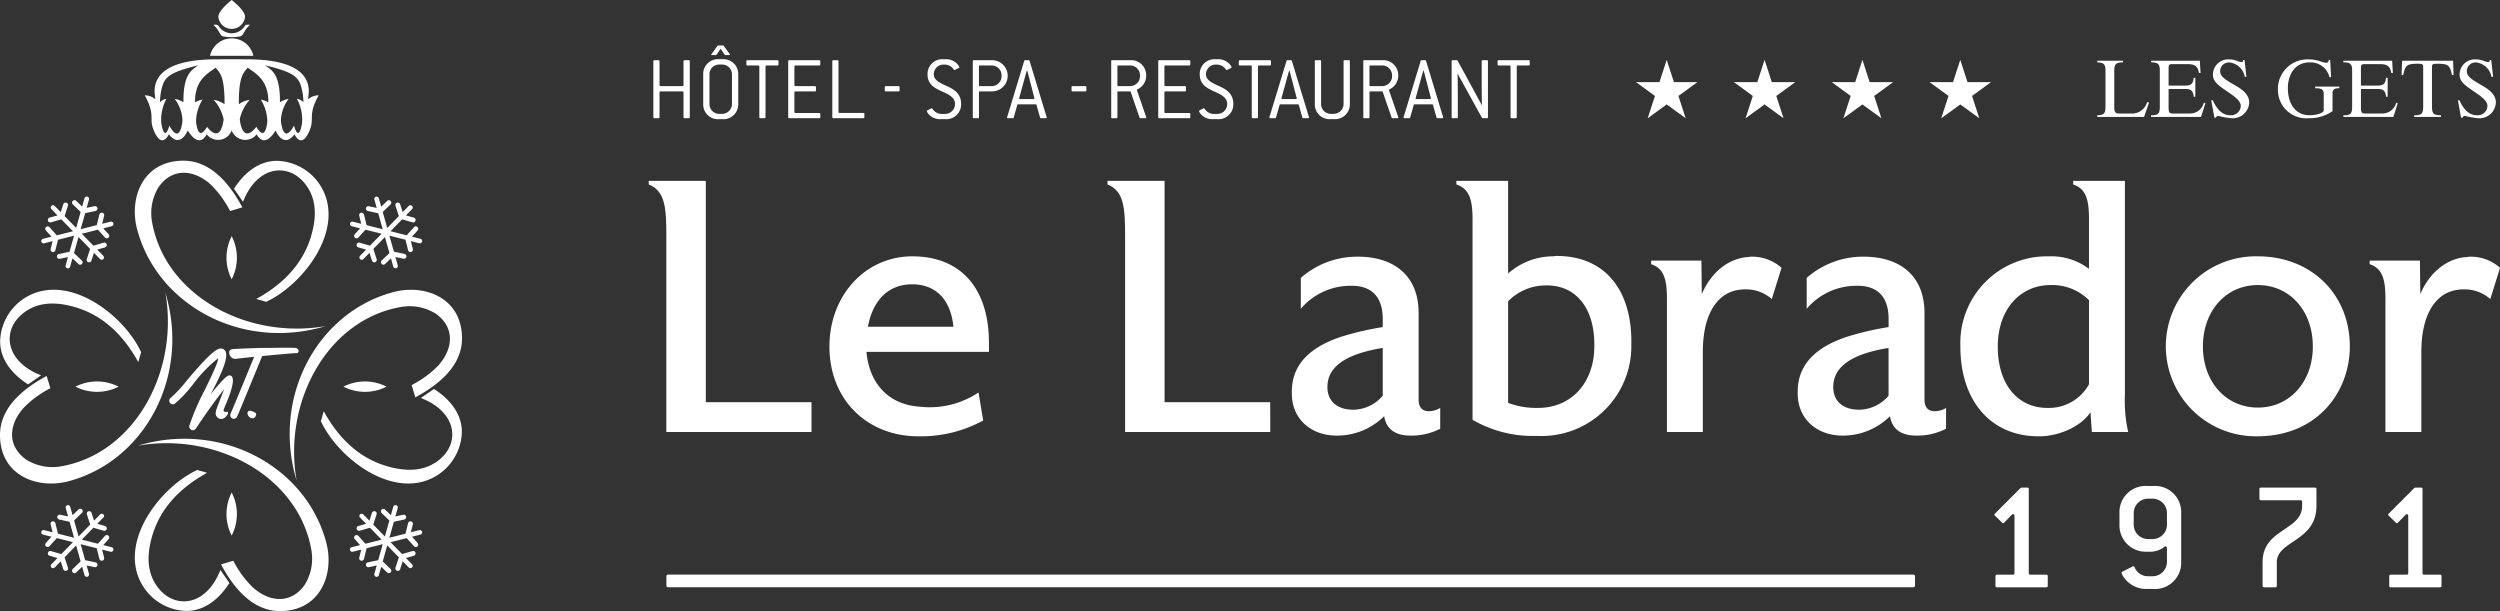 <svg xmlns="http://www.w3.org/2000/svg" xmlns:xlink="http://www.w3.org/1999/xlink" width="306.537" height="74.927" viewBox="0 0 306.537 74.927">
  <rect x="0" y="0" width="306.537" height="74.927" fill="#333333" stroke="none"/>
  <defs>
    <clipPath id="clip-path">
      <rect id="Rectangle_3" data-name="Rectangle 3" width="306.537" height="74.927" fill="#fff"/>
    </clipPath>
  </defs>
  <g id="Groupe_15" data-name="Groupe 15" clip-path="url(#clip-path)">
    <path id="Tracé_11" data-name="Tracé 11" d="M50.119,49.038c-.494-.173-.7-.187-1.193-.36q5.3-2.916,6.715-7.7c.668-2.265.782-4.7-.934-6.646-2.056-2.33-5.712-1.938-7.415,2.439l-1.106-1.6c1.431-2.238,3.279-3.432,5.291-3.424a6.493,6.493,0,0,1,6.078,4.81c1.317,4.94-3.384,10.623-7.436,12.48" transform="translate(-17.495 -12.026)" fill="#fff" fill-rule="evenodd"/>
    <path id="Tracé_12" data-name="Tracé 12" d="M39.8,37.442l-1.506.452a12.45,12.45,0,0,0-2.42-3.292c-2.1-1.85-4.672-2-6.333.334a6.08,6.08,0,0,0-.823,4.263C30.3,48.245,40.368,53.688,50.006,52,39.8,55.074,29.486,49.492,26.947,40.318c-1.122-3.855.539-8.551,5.552-8.6,3.409-.032,5.739,2.82,7.3,5.722" transform="translate(-10.081 -12.016)" fill="#fff" fill-rule="evenodd"/>
    <path id="Tracé_13" data-name="Tracé 13" d="M34.275,92.755c.494.173.7.187,1.193.36q-5.3,2.916-6.715,7.7c-.668,2.265-.782,4.7.934,6.646,2.056,2.33,5.712,1.938,7.415-2.439l1.106,1.6c-1.431,2.238-3.279,3.432-5.291,3.424a6.493,6.493,0,0,1-6.078-4.81c-1.317-4.94,3.384-10.623,7.436-12.48" transform="translate(-10.081 -35.136)" fill="#fff" fill-rule="evenodd"/>
    <path id="Tracé_14" data-name="Tracé 14" d="M37.4,102.01l1.506-.452a12.45,12.45,0,0,0,2.42,3.292c2.1,1.85,4.672,2,6.333-.334a6.08,6.08,0,0,0,.823-4.263c-1.58-9.046-11.651-14.489-21.288-12.8C37.4,84.378,47.714,89.96,50.253,99.134c1.122,3.855-.539,8.551-5.552,8.6-3.409.032-5.739-2.82-7.3-5.722" transform="translate(-10.301 -32.805)" fill="#fff" fill-rule="evenodd"/>
    <path id="Tracé_15" data-name="Tracé 15" d="M17.318,64.863c-.173.494-.187.7-.36,1.193q-2.916-5.3-7.7-6.715c-2.265-.668-4.7-.782-6.646.934C.278,62.331.671,65.987,5.048,67.69L3.452,68.8C1.214,67.365.02,65.516.028,63.5a6.493,6.493,0,0,1,4.81-6.078c4.94-1.317,10.623,3.384,12.48,7.436" transform="translate(-0.011 -21.668)" fill="#fff" fill-rule="evenodd"/>
    <path id="Tracé_16" data-name="Tracé 16" d="M5.723,67.987l.452,1.506a12.45,12.45,0,0,0-3.292,2.42c-1.85,2.1-2,4.672.334,6.333a6.08,6.08,0,0,0,4.263.823c9.046-1.58,14.489-11.651,12.8-21.288C23.355,67.987,17.773,78.3,8.6,80.84,4.744,81.962.047,80.3,0,75.288c-.032-3.409,2.82-5.739,5.722-7.3" transform="translate(0 -21.888)" fill="#fff" fill-rule="evenodd"/>
    <path id="Tracé_17" data-name="Tracé 17" d="M63.33,80.707c.173-.494.187-.7.36-1.193q2.916,5.3,7.7,6.715c2.265.668,4.7.782,6.646-.934,2.33-2.056,1.938-5.712-2.439-7.415l1.6-1.106c2.238,1.431,3.432,3.279,3.424,5.291a6.493,6.493,0,0,1-4.81,6.078c-4.94,1.317-10.623-3.384-12.48-7.436" transform="translate(-23.99 -29.082)" fill="#fff" fill-rule="evenodd"/>
    <path id="Tracé_18" data-name="Tracé 18" d="M72.584,70.388l-.452-1.506a12.45,12.45,0,0,0,3.292-2.42c1.85-2.1,2-4.672-.334-6.333a6.08,6.08,0,0,0-4.263-.823c-9.046,1.58-14.489,11.651-12.8,21.288-3.073-10.206,2.508-20.52,11.683-23.059,3.855-1.122,8.551.539,8.6,5.552.032,3.409-2.82,5.739-5.722,7.3" transform="translate(-21.659 -21.668)" fill="#fff" fill-rule="evenodd"/>
    <path id="Tracé_19" data-name="Tracé 19" d="M40.454,76.556a.34.34,0,0,1-.317-.043.227.227,0,0,1-.058-.217c.067-.185.252-.627.329-.808.817-1.931,1.019-3.12.57-3.349-.322-.164-.657,0-2.5,2.28.019-.038.04-.078.063-.121,1.667-3.132,2.167-4.716,1.671-5.3a.311.311,0,0,0-.024-.025A.606.606,0,0,0,39.7,68.8c-.3.021-.926.064-4.169,3.956a15.455,15.455,0,0,1-2,2.139.179.179,0,0,0-.032.029.442.442,0,0,0,.085.621.447.447,0,0,0,.622-.084,14.771,14.771,0,0,0,2-2.124A17.746,17.746,0,0,1,39.388,70c.021.059.013.263-.273.968-.34.834-.857,1.893-1.365,2.935a28.709,28.709,0,0,0-1.874,4.349.443.443,0,0,0,.8.354l.069-.1c1.4-2.115,2.894-4.134,3.381-4.688-.05.139-.127.334-.207.535-.1.255-.223.562-.353.909q-.075.2-.141.37c-.305.792-.473,1.228-.147,1.567a.649.649,0,0,0,.906.093c.272-.185.49-.533.424-.675a.12.12,0,0,0-.152-.061m.021.075Z" transform="translate(-12.656 -26.062)" fill="#fff"/>
    <path id="Tracé_20" data-name="Tracé 20" d="M49.777,81.3l-.048-.025c-.363-.2-.617-.242-.759-.139a.3.3,0,0,0-.1.319.682.682,0,0,0,.386.507h0a.9.9,0,0,0,.229.035.423.423,0,0,0,.216-.052.645.645,0,0,0,.222-.437.213.213,0,0,0-.152-.208" transform="translate(-18.511 -30.715)" fill="#fff"/>
    <path id="Tracé_21" data-name="Tracé 21" d="M53.731,68.915a.505.505,0,0,0-.467-.259c-.43-.034-1.68-.019-3.262,0l-.378,0c-1.793.022-3.849.137-3.9.141-.447.042-.507.286-.5.44a1.679,1.679,0,0,0,.077.287.72.72,0,0,0,.84.461c.878-.1,1.6-.175,2.154-.233-.676,1.65-2.641,6.431-2.9,6.992a.44.44,0,0,0,.8.365c.267-.588,2.233-5.373,3.087-7.454,1.975-.188,4.027-.372,4.158-.353a.269.269,0,0,0,.256-.1.285.285,0,0,0,.026-.29" transform="translate(-17.132 -25.999)" fill="#fff"/>
    <path id="Tracé_22" data-name="Tracé 22" d="M46.371,2.068a1.646,1.646,0,0,1-3.274,0C43.1,1.252,44.734,0,44.734,0s1.637,1.253,1.637,2.069" transform="translate(-16.325 0)" fill="#fff"/>
    <path id="Tracé_23" data-name="Tracé 23" d="M46.027,4.935a1.892,1.892,0,0,1-3.323,0,.874.874,0,0,0-.58-.037c.8.7.712,1.239,1.186,1.407a6.073,6.073,0,0,0,2.109,0c.475-.168.386-.706,1.186-1.407a.874.874,0,0,0-.58.037" transform="translate(-15.957 -1.843)" fill="#fff"/>
    <path id="Tracé_24" data-name="Tracé 24" d="M46.767,9.71a2.716,2.716,0,0,0-5.307,0Z" transform="translate(-15.705 -2.868)" fill="#fff"/>
    <path id="Tracé_25" data-name="Tracé 25" d="M48.67,16.543c-.479.416,2.141-4.555-6.774-4.825-.793-.024-4.535-.024-5.329,0-8.914.27-6.295,5.241-6.774,4.825a1.939,1.939,0,0,0-1.221-.424c1.316,2.394.532,2.809,1.034,4.119,1.029,2.687,1.921.659,1.921.659,1.4,1.828,2.318-.471,2.318-.471,1.483,2.393,2.318.471,2.318.471a1.778,1.778,0,0,0,3.069-.471A1.778,1.778,0,0,0,42.3,20.9s.836,1.923,2.318-.471c0,0,.919,2.3,2.318.471,0,0,.893,2.028,1.921-.659.5-1.309-.282-1.724,1.034-4.119a1.941,1.941,0,0,0-1.222.424m-15.358.314v.1a3.379,3.379,0,0,0-1.075-.41,4.62,4.62,0,0,1,.96,2.714c-.387,3.1-1.607.565-1.607.565-.01.035-.019.068-.029.1-.43,1.409-.773.773-.962-.424v0a5.35,5.35,0,0,1,.635-2.958,1.368,1.368,0,0,0-.795.422,7.574,7.574,0,0,1,.1-1.149c.345-1.864.728-2.442,4.616-3.38-.985.629-1.841,1.269-1.841,4.422m5.043.353a3.013,3.013,0,0,0-1.336-.542,5.015,5.015,0,0,1,1.223,2.408c-.368,2.666-1.523,1.576-2.03.9-.747,1.242-1.164.88-1.352-.609a5.2,5.2,0,0,1,.8-2.727,2.9,2.9,0,0,0-.926.33v-.011c-.019-2.738,1.544-3.507,2.53-4.231.5.609,1.073,1.012,1.09,4.156,0,.113,0,.222,0,.329m5.373-.243a2.9,2.9,0,0,0-.926-.33,5.205,5.205,0,0,1,.8,2.727c-.188,1.488-.6,1.851-1.352.609-.507.68-1.663,1.769-2.03-.9a5.015,5.015,0,0,1,1.223-2.408,3.013,3.013,0,0,0-1.336.542c0-.106,0-.216,0-.329.017-3.144.594-3.547,1.09-4.156.985.724,2.549,1.493,2.53,4.231v.011m3.5-.425a5.35,5.35,0,0,1,.635,2.958v0c-.189,1.2-.532,1.833-.962.424-.01-.032-.02-.065-.029-.1,0,0-1.221,2.531-1.607-.565a4.62,4.62,0,0,1,.96-2.714,3.379,3.379,0,0,0-1.075.41c0-.032,0-.063,0-.1,0-3.153-.856-3.792-1.841-4.422,3.888.938,4.271,1.516,4.615,3.38a7.486,7.486,0,0,1,.1,1.149,1.368,1.368,0,0,0-.795-.422" transform="translate(-10.823 -4.432)" fill="#fff"/>
    <line id="Ligne_4" data-name="Ligne 4" y2="5.283" transform="translate(28.409 28.961)" fill="#84471d"/>
    <path id="Tracé_26" data-name="Tracé 26" d="M45.344,46.621a5.8,5.8,0,0,1,0,5.283,5.8,5.8,0,0,1,0-5.283" transform="translate(-16.935 -17.66)" fill="#fff"/>
    <line id="Ligne_5" data-name="Ligne 5" y2="5.283" transform="translate(28.409 60.388)" fill="#84471d"/>
    <path id="Tracé_27" data-name="Tracé 27" d="M45.344,97.212a5.8,5.8,0,0,1,0,5.283,5.8,5.8,0,0,1,0-5.283" transform="translate(-16.935 -36.824)" fill="#fff"/>
    <line id="Ligne_6" data-name="Ligne 6" x2="5.283" transform="translate(9.257 47.41)" fill="#84471d"/>
    <path id="Tracé_28" data-name="Tracé 28" d="M14.9,75.932a5.8,5.8,0,0,1,5.283,0,5.8,5.8,0,0,1-5.283,0" transform="translate(-5.645 -28.522)" fill="#fff"/>
    <line id="Ligne_7" data-name="Ligne 7" x2="5.283" transform="translate(42.108 47.41)" fill="#84471d"/>
    <path id="Tracé_29" data-name="Tracé 29" d="M67.786,75.932a5.8,5.8,0,0,1,5.283,0,5.8,5.8,0,0,1-5.283,0" transform="translate(-25.678 -28.522)" fill="#fff"/>
    <path id="Tracé_30" data-name="Tracé 30" d="M15.75,46.069l-.743-.762.963-.278a.3.3,0,0,0-.166-.576l-1.272.368L13.11,43.36l1.976-.5.881.979a.3.3,0,0,0,.445-.4l-.671-.744,1.034-.263a.286.286,0,0,0,.206-.347h0a.285.285,0,0,0-.347-.206l-1.032.262.24-.974a.3.3,0,1,0-.581-.144L14.944,42.3l-1.975.5.553-1.963,1.288-.274a.3.3,0,0,0-.125-.586l-.98.209.289-1.027a.285.285,0,0,0-.2-.352h0a.285.285,0,0,0-.352.2l-.289,1.025-.723-.7a.3.3,0,1,0-.416.432l.954.919-.553,1.962L11,41.192l.407-1.253a.3.3,0,1,0-.57-.185l-.309.953-.744-.763a.285.285,0,0,0-.4,0h0a.285.285,0,0,0,0,.4l.743.763-.964.278a.3.3,0,0,0,0,.576.3.3,0,0,0,.164,0l1.272-.367,1.423,1.459-1.976.5-.881-.978a.3.3,0,1,0-.445.4l.671.744-1.034.263a.285.285,0,0,0-.206.347h0a.286.286,0,0,0,.2.2.281.281,0,0,0,.147,0l1.032-.262-.241.974a.3.3,0,0,0,.21.36l.009,0a.3.3,0,0,0,.363-.219l.318-1.286,1.975-.5L11.6,45.567l-1.288.275a.3.3,0,1,0,.125.586l.98-.208-.289,1.026a.284.284,0,0,0,.2.352h0a.285.285,0,0,0,.352-.2l.289-1.025.723.7a.3.3,0,1,0,.416-.432l-.954-.918.552-1.962,1.423,1.46-.406,1.253a.3.3,0,0,0,.193.378l.012,0a.3.3,0,0,0,.366-.2L14.6,45.7l.744.763a.282.282,0,0,0,.127.076.286.286,0,0,0,.276-.07h0a.285.285,0,0,0,0-.4" transform="translate(-3.08 -14.699)" fill="#fff"/>
    <path id="Tracé_31" data-name="Tracé 31" d="M70.31,46.069l.743-.762-.963-.278a.3.3,0,0,1,.166-.576l1.272.368,1.423-1.46-1.977-.5-.881.979a.3.3,0,0,1-.445-.4l.671-.744-1.034-.263a.286.286,0,0,1-.206-.347h0a.285.285,0,0,1,.347-.206l1.032.262-.24-.974a.3.3,0,1,1,.581-.144l.318,1.285,1.975.5-.553-1.963-1.288-.274a.3.3,0,0,1,.125-.586l.98.209-.289-1.027a.285.285,0,0,1,.2-.352h0a.285.285,0,0,1,.352.2l.289,1.025.723-.7a.3.3,0,1,1,.416.432l-.954.919.553,1.962,1.423-1.46-.407-1.253a.3.3,0,1,1,.57-.185l.309.953.744-.763a.285.285,0,0,1,.4,0h0a.285.285,0,0,1,0,.4l-.743.763.964.278a.3.3,0,0,1,0,.576.3.3,0,0,1-.164,0l-1.272-.367L74.05,43.051l1.976.5.881-.978a.3.3,0,1,1,.445.4l-.671.744,1.034.263a.285.285,0,0,1,.206.347h0a.286.286,0,0,1-.2.2.282.282,0,0,1-.147,0l-1.032-.262.241.974a.3.3,0,0,1-.21.36l-.009,0a.3.3,0,0,1-.363-.219l-.318-1.286-1.975-.5.553,1.962,1.288.275a.3.3,0,1,1-.125.586l-.98-.208.289,1.026a.284.284,0,0,1-.2.352h0a.286.286,0,0,1-.352-.2L74.1,46.375l-.723.7a.3.3,0,0,1-.416-.432l.954-.918-.552-1.962-1.423,1.46.406,1.253a.3.3,0,0,1-.193.378l-.012,0a.3.3,0,0,1-.366-.2l-.309-.953-.744.763a.282.282,0,0,1-.127.076.286.286,0,0,1-.276-.07h0a.285.285,0,0,1,0-.4" transform="translate(-26.164 -14.699)" fill="#fff"/>
    <path id="Tracé_32" data-name="Tracé 32" d="M15.75,101.222l-.743.762.963.278a.3.3,0,0,1-.166.576l-1.272-.368-1.423,1.46,1.976.5.881-.979a.3.3,0,0,1,.445.4l-.671.744,1.034.263a.286.286,0,0,1,.206.347h0a.285.285,0,0,1-.347.206l-1.032-.262.24.974a.3.3,0,1,1-.581.144l-.318-1.285-1.975-.5.553,1.963,1.288.274a.3.3,0,0,1-.125.586l-.98-.209.289,1.027a.285.285,0,0,1-.2.352h0a.284.284,0,0,1-.352-.2l-.289-1.025-.723.7a.3.3,0,1,1-.416-.432l.954-.919-.553-1.962L11,106.1l.407,1.253a.3.3,0,1,1-.57.185l-.309-.953-.744.763a.285.285,0,0,1-.4,0h0a.285.285,0,0,1,0-.4l.743-.763-.964-.278a.3.3,0,0,1,0-.576.3.3,0,0,1,.164,0l1.272.367,1.423-1.459-1.976-.5-.881.978a.3.3,0,1,1-.445-.4l.671-.744-1.034-.263a.285.285,0,0,1-.206-.347h0a.286.286,0,0,1,.2-.2.282.282,0,0,1,.147,0l1.032.262-.241-.974a.3.3,0,0,1,.21-.36l.009,0a.3.3,0,0,1,.363.219l.318,1.286,1.975.5-.553-1.962-1.288-.275a.3.3,0,0,1,.125-.586l.98.209-.289-1.026a.284.284,0,0,1,.2-.352h0a.285.285,0,0,1,.352.2l.289,1.025.723-.7a.3.3,0,1,1,.416.432l-.954.918.552,1.962,1.423-1.46-.406-1.253a.3.3,0,0,1,.193-.378l.012,0a.3.3,0,0,1,.366.2l.309.953.744-.763a.282.282,0,0,1,.127-.076.286.286,0,0,1,.276.07h0a.285.285,0,0,1,0,.4" transform="translate(-3.08 -37.76)" fill="#fff"/>
    <path id="Tracé_33" data-name="Tracé 33" d="M70.31,101.222l.743.762-.963.278a.3.3,0,0,0,.166.576l1.272-.368,1.423,1.46-1.977.5-.881-.979a.3.3,0,0,0-.445.4l.671.744-1.034.263a.286.286,0,0,0-.206.347h0a.285.285,0,0,0,.347.206l1.032-.262-.24.974a.3.3,0,1,0,.581.144l.318-1.285,1.975-.5-.553,1.963-1.288.274a.3.3,0,0,0,.125.586l.98-.209-.289,1.027a.285.285,0,0,0,.2.352h0a.285.285,0,0,0,.352-.2l.289-1.025.723.7a.3.3,0,1,0,.416-.432l-.954-.919.553-1.962,1.423,1.46-.407,1.253a.3.3,0,1,0,.57.185l.309-.953.744.763a.285.285,0,0,0,.4,0h0a.285.285,0,0,0,0-.4l-.743-.763.964-.278a.3.3,0,0,0,0-.576.3.3,0,0,0-.164,0l-1.272.367L74.05,104.24l1.976-.5.881.978a.3.3,0,1,0,.445-.4l-.671-.744,1.034-.263a.285.285,0,0,0,.206-.347h0a.286.286,0,0,0-.2-.2.282.282,0,0,0-.147,0l-1.032.262.241-.974a.3.3,0,0,0-.21-.36l-.009,0a.3.3,0,0,0-.363.219l-.318,1.286-1.975.5.553-1.962,1.288-.275a.3.3,0,0,0-.125-.586l-.98.209.289-1.026a.284.284,0,0,0-.2-.352h0a.286.286,0,0,0-.352.2l-.289,1.025-.723-.7a.3.3,0,0,0-.416.432l.954.918-.552,1.962-1.423-1.46.406-1.253a.3.3,0,0,0-.193-.378l-.012,0a.3.3,0,0,0-.366.2l-.309.953-.744-.763a.282.282,0,0,0-.127-.076.286.286,0,0,0-.276.07h0a.285.285,0,0,0,0,.4" transform="translate(-26.164 -37.76)" fill="#fff"/>
    <path id="Tracé_34" data-name="Tracé 34" d="M148.01,66.493h-17.8V42.532c0-3.348-.088-5.594-2.159-6.387V35.7h7V62.837H148.01Z" transform="translate(-48.508 -13.525)" fill="#fff"/>
    <path id="Tracé_35" data-name="Tracé 35" d="M183.283,62.311H168.262c.352,3.92,2.731,6.387,6.3,6.7.44.044.881.088,1.321.088A10.741,10.741,0,0,0,182,67.289l.573,3.436a15.939,15.939,0,0,1-7.972,1.938c-6.211,0-10.88-4.448-10.88-11.012,0-6.211,4.361-11.055,10.175-11.055,5.77,0,9.383,3.744,9.383,10.615Zm-4.361-3.084c-.308-3.171-2.026-5.2-5.065-5.2-3,0-4.845,2.07-5.418,5.2Z" transform="translate(-62.02 -19.166)" fill="#fff"/>
    <path id="Tracé_36" data-name="Tracé 36" d="M238.565,66.493h-17.8V42.532c0-3.348-.088-5.594-2.159-6.387V35.7h7V62.837h12.951Z" transform="translate(-82.811 -13.525)" fill="#fff"/>
    <path id="Tracé_37" data-name="Tracé 37" d="M273.181,71.764a7.677,7.677,0,0,1-3.656.837c-1.806,0-2.951-.749-3.215-2.379a8.152,8.152,0,0,1-5.858,2.379c-3.039,0-5.462-1.982-5.462-5.153v-.265c0-3.964,3.259-5.77,6.034-6.695a35.581,35.581,0,0,1,5.11-1.19V58.285c0-2.6-1.278-4.052-3.789-4.052a8.015,8.015,0,0,0-6.254,2.818V53.264a10.475,10.475,0,0,1,7-2.6c4.229,0,7.444,2.158,7.444,6.915V68.2c0,.793.352,1.278.881,1.365a.972.972,0,0,0,.4.044,2.619,2.619,0,0,0,1.366-.4Zm-7.047-9.911c-4.009.661-6.783,2.026-6.783,4.8,0,1.718,1.189,2.775,3.172,2.775a4.794,4.794,0,0,0,3.612-1.718Z" transform="translate(-96.591 -19.192)" fill="#fff"/>
    <path id="Tracé_38" data-name="Tracé 38" d="M308.918,55.745a11.012,11.012,0,0,1-11.452,11.232h-.309A14.729,14.729,0,0,1,289.449,65V40.417c0-2.29-.352-3.745-1.983-4.273V35.7h6.343V47.068a8.3,8.3,0,0,1,5.462-2.115l.4-.044c5.991-.043,9.25,4.141,9.25,10.483Zm-4.537-.043c0-4.1-2.026-7.18-5.814-7.18h-.132a6.5,6.5,0,0,0-4.625,1.939V62.925a9.735,9.735,0,0,0,3.612.616h.044c4.184,0,6.915-3.171,6.915-7.576Z" transform="translate(-108.893 -13.525)" fill="#fff"/>
    <path id="Tracé_39" data-name="Tracé 39" d="M340.7,55.864a4.737,4.737,0,0,0-3.215-1.19,4.03,4.03,0,0,0-.705.044c-2.423.264-4.537,2.51-4.537,7.664v9.778h-4.4v-16.3c0-2.291-.308-3.744-1.938-4.273v-.44h6.167l.043,4.1c1.542-3.524,4.184-4.493,5.77-4.537a.869.869,0,0,1,.308-.043,5.361,5.361,0,0,1,3.7,1.365Z" transform="translate(-123.452 -19.193)" fill="#fff"/>
    <path id="Tracé_40" data-name="Tracé 40" d="M373.025,71.764a7.677,7.677,0,0,1-3.656.837c-1.806,0-2.951-.749-3.215-2.379A8.152,8.152,0,0,1,360.3,72.6c-3.04,0-5.462-1.982-5.462-5.153v-.265c0-3.964,3.259-5.77,6.034-6.695a35.583,35.583,0,0,1,5.11-1.19V58.285c0-2.6-1.278-4.052-3.789-4.052a8.015,8.015,0,0,0-6.254,2.818V53.264a10.475,10.475,0,0,1,7-2.6c4.229,0,7.444,2.158,7.444,6.915V68.2c0,.793.352,1.278.881,1.365a.972.972,0,0,0,.4.044,2.619,2.619,0,0,0,1.366-.4Zm-7.047-9.911c-4.009.661-6.783,2.026-6.783,4.8,0,1.718,1.189,2.775,3.172,2.775a4.794,4.794,0,0,0,3.612-1.718Z" transform="translate(-134.412 -19.192)" fill="#fff"/>
    <path id="Tracé_41" data-name="Tracé 41" d="M403.077,66.493,402.9,64.07c-1.19,1.806-3.832,2.863-5.99,2.951h-.4c-5.726,0-9.558-4.228-9.558-11.012A10.618,10.618,0,0,1,397.7,44.954h.175a7.6,7.6,0,0,1,4.846,1.541V40.417c0-2.29-.308-3.744-1.938-4.273V35.7h6.342V61.956a17.921,17.921,0,0,0,.4,4.537Zm-.352-16.165a6.407,6.407,0,0,0-4.713-1.85c-3.744,0-6.475,3-6.475,7.532,0,4.67,2.467,7.532,6.078,7.532h.176a5.6,5.6,0,0,0,4.933-2.907Z" transform="translate(-146.581 -13.525)" fill="#fff"/>
    <path id="Tracé_42" data-name="Tracé 42" d="M438.706,72.662a11.036,11.036,0,1,1,.088-22.068c6.519,0,11.276,4.625,11.276,11.056,0,5.462-3.876,11.012-11.364,11.012m.088-18.544c-3.92,0-6.739,3.171-6.739,7.532,0,4.317,2.819,7.489,6.739,7.489s6.739-3.172,6.739-7.489c0-4.361-2.819-7.532-6.739-7.532" transform="translate(-161.946 -19.165)" fill="#fff"/>
    <path id="Tracé_43" data-name="Tracé 43" d="M482.524,55.864a4.737,4.737,0,0,0-3.215-1.19,4.026,4.026,0,0,0-.705.044c-2.423.264-4.537,2.51-4.537,7.664v9.778h-4.4v-16.3c0-2.291-.308-3.744-1.938-4.273v-.44h6.167l.043,4.1c1.542-3.524,4.184-4.493,5.77-4.537a.869.869,0,0,1,.308-.043,5.36,5.36,0,0,1,3.7,1.365Z" transform="translate(-177.176 -19.193)" fill="#fff"/>
    <path id="Tracé_44" data-name="Tracé 44" d="M284.435,114.97h-152.7a.2.2,0,0,1-.2-.2V113.62a.2.2,0,0,1,.2-.2h152.7a.2.2,0,0,1,.2.2v1.148a.2.2,0,0,1-.2.2" transform="translate(-49.825 -42.963)" fill="#fff"/>
    <path id="Tracé_45" data-name="Tracé 45" d="M400.007,108.473H393.99c-.136,0-.194-.058-.194-.194v-1.165c0-.136.058-.194.194-.194h1.941c.135,0,.194-.058.194-.194V99.719c0-.136-.058-.214-.155-.214a.211.211,0,0,0-.175.078l-.892.913a.261.261,0,0,1-.175.116c-.059,0-.1-.058-.157-.1l-.834-.815a.17.17,0,0,1-.077-.136c0-.058.019-.078.077-.136l3.067-3.067a.384.384,0,0,1,.232-.116h.64c.136,0,.2.058.2.194v10.287c0,.136.058.194.194.194h1.941c.135,0,.194.058.194.194v1.165c0,.136-.059.194-.194.194" transform="translate(-149.12 -36.458)" fill="#fff"/>
    <path id="Tracé_46" data-name="Tracé 46" d="M422.425,108.548h-.582a3.334,3.334,0,0,1-2.872-1.3,2.348,2.348,0,0,1-.369-.659.18.18,0,0,1,.116-.155l1.029-.525c.156-.077.233-.136.31-.136.059,0,.117.04.157.136a1.744,1.744,0,0,0,1.63,1.087h.582a1.765,1.765,0,0,0,1.747-1.747v-1.688c0-.136-.078-.233-.175-.233-.058,0-.1.039-.155.078a2.783,2.783,0,0,1-1.611.582h-.581a3.213,3.213,0,0,1-3.3-3.3V99.232a3.212,3.212,0,0,1,3.494-3.3h.582a3.212,3.212,0,0,1,3.494,3.3v6.017a3.212,3.212,0,0,1-3.494,3.3m1.747-9.316a1.765,1.765,0,0,0-1.747-1.747h-.582a1.765,1.765,0,0,0-1.747,1.747v1.456a1.765,1.765,0,0,0,1.747,1.747h.582a1.765,1.765,0,0,0,1.747-1.747Z" transform="translate(-158.473 -36.34)" fill="#fff"/>
    <path id="Tracé_47" data-name="Tracé 47" d="M450.071,102.9c-1.049.7-1.961,1.339-1.961,2.465v2.912c0,.136-.058.194-.194.194h-1.359c-.135,0-.194-.058-.194-.194v-2.912c0-2.1,1.262-3.048,2.5-3.882,1.185-.8,2.349-1.495,2.349-2.989v-.505c0-.135-.058-.194-.194-.194H446.17c-.136,0-.194-.058-.194-.194V96.439c0-.135.058-.194.194-.194h6.6c.136,0,.2.059.2.194V98.5c0,2.465-1.553,3.493-2.892,4.406" transform="translate(-168.938 -36.458)" fill="#fff"/>
    <path id="Tracé_48" data-name="Tracé 48" d="M477.731,108.473h-6.017c-.136,0-.194-.058-.194-.194v-1.165c0-.136.058-.194.194-.194h1.941c.136,0,.194-.058.194-.194V99.719c0-.136-.058-.214-.155-.214a.211.211,0,0,0-.175.078l-.892.913a.261.261,0,0,1-.175.116c-.059,0-.1-.058-.157-.1l-.834-.815a.17.17,0,0,1-.077-.136c0-.058.019-.078.077-.136l3.067-3.067a.384.384,0,0,1,.232-.116h.64c.136,0,.2.058.2.194v10.287c0,.136.058.194.194.194h1.941c.135,0,.194.058.194.194v1.165c0,.136-.059.194-.194.194" transform="translate(-178.562 -36.458)" fill="#fff"/>
    <path id="Tracé_49" data-name="Tracé 49" d="M322.928,14.546H325.8l.889-2.735.888,2.735h2.874l-2.323,1.692.888,2.735-2.328-1.692-2.329,1.692.889-2.735Z" transform="translate(-122.327 -4.474)" fill="#fff"/>
    <path id="Tracé_50" data-name="Tracé 50" d="M342.243,14.546h2.874l.889-2.735.888,2.735h2.874l-2.323,1.692.888,2.735-2.328-1.692-2.329,1.692.889-2.735Z" transform="translate(-129.643 -4.474)" fill="#fff"/>
    <path id="Tracé_51" data-name="Tracé 51" d="M361.557,14.546h2.874l.889-2.735.888,2.735h2.874l-2.323,1.692.888,2.735-2.328-1.692-2.329,1.692.889-2.735Z" transform="translate(-136.959 -4.474)" fill="#fff"/>
    <path id="Tracé_52" data-name="Tracé 52" d="M380.87,14.546h2.874l.889-2.735.888,2.735H388.4l-2.323,1.692.888,2.735-2.328-1.692L382.3,18.973l.889-2.735Z" transform="translate(-144.275 -4.474)" fill="#fff"/>
    <path id="Tracé_53" data-name="Tracé 53" d="M413.964,18.68c.739-.04,1.009-.17,1.009-.959V13.146c0-.79-.27-.919-1.009-.959v-.2h3.167v.2c-.8,0-1.079.16-1.079.979v4.406c0,.559.02.889.609.889h1.429a1.92,1.92,0,0,0,1.988-1.389l.24.04-.61,1.768h-5.744Z" transform="translate(-156.811 -4.541)" fill="#fff"/>
    <path id="Tracé_54" data-name="Tracé 54" d="M424.576,18.68c.8,0,1.079-.16,1.079-.979V13.165c0-.819-.28-.979-1.079-.979v-.2h5.985l.089,1.508h-.2c-.11-.839-.539-1.089-1.368-1.089h-1.9c-.449,0-.449.121-.449.7v1.929h2.107c.69,0,.9-.28.97-.949h.2V16.4h-.2c-.06-.66-.29-.949-.97-.949h-2.107v2.168c0,.629.039.839.5.839h2.108a1.747,1.747,0,0,0,1.718-1.339l.189.071-.539,1.688h-6.134Z" transform="translate(-160.831 -4.541)" fill="#fff"/>
    <path id="Tracé_55" data-name="Tracé 55" d="M436.459,16.744h.2c.4.88,1.029,1.828,2.118,1.828a1.194,1.194,0,0,0,1.309-1.129c0-.559-.58-1.049-1.488-1.669-1.168-.8-1.928-1.269-1.928-2.177a1.869,1.869,0,0,1,2.008-1.869c.79,0,1.07.319,1.5.319.17,0,.2-.089.17-.25h.2l.23,2.059h-.2a2.169,2.169,0,0,0-1.908-1.759,1.085,1.085,0,0,0-1.119,1.08c0,.649.69,1.068,1.788,1.7.9.509,1.778,1.139,1.778,2.118a2.014,2.014,0,0,1-2.128,1.948,9.986,9.986,0,0,1-1.668-.289.259.259,0,0,0-.27.22h-.2Z" transform="translate(-165.333 -4.443)" fill="#fff"/>
    <path id="Tracé_56" data-name="Tracé 56" d="M455.952,13.906a2.383,2.383,0,0,0-2.468-1.808c-1.808,0-2.637,1.569-2.637,3.147,0,2.068,1.059,3.327,2.648,3.327.559,0,1.488-.13,1.748-.53v-2.1c0-.629-.46-.679-1.049-.679v-.2h2.967v.2c-.47,0-.839.05-.839.629v2.178a4.879,4.879,0,0,1-2.917.868,3.473,3.473,0,0,1-3.777-3.536,3.619,3.619,0,0,1,3.757-3.677,4.441,4.441,0,0,1,1.359.21,3.8,3.8,0,0,0,.8.21c.17,0,.28-.1.319-.35h.17l.119,2.108Z" transform="translate(-170.321 -4.443)" fill="#fff"/>
    <path id="Tracé_57" data-name="Tracé 57" d="M462.541,18.68c.8,0,1.079-.16,1.079-.979V13.165c0-.819-.28-.979-1.079-.979v-.2h5.985l.089,1.508h-.2c-.11-.839-.539-1.089-1.368-1.089h-1.9c-.449,0-.449.121-.449.7v1.929h2.107c.69,0,.9-.28.97-.949h.2V16.4h-.2c-.06-.66-.29-.949-.97-.949H464.7v2.168c0,.629.039.839.5.839h2.108a1.747,1.747,0,0,0,1.718-1.339l.189.071-.539,1.688h-6.134Z" transform="translate(-175.213 -4.541)" fill="#fff"/>
    <path id="Tracé_58" data-name="Tracé 58" d="M475.587,18.68c.929-.03,1.1-.16,1.1-1.119V12.845c0-.369-.01-.49-.569-.49-1.359,0-1.639.11-1.879,1.389h-.2l.06-1.758h6.254l.06,1.758h-.2c-.24-1.279-.52-1.389-1.878-1.389-.57,0-.57.121-.57.49v4.715c0,.959.17,1.089,1.1,1.119v.2h-3.276Z" transform="translate(-179.568 -4.541)" fill="#fff"/>
    <path id="Tracé_59" data-name="Tracé 59" d="M485.149,16.744h.2c.4.88,1.029,1.828,2.118,1.828a1.194,1.194,0,0,0,1.309-1.129c0-.559-.58-1.049-1.488-1.669-1.168-.8-1.928-1.269-1.928-2.177a1.869,1.869,0,0,1,2.008-1.869c.79,0,1.069.319,1.5.319.17,0,.2-.089.17-.25h.2l.23,2.059h-.2a2.169,2.169,0,0,0-1.908-1.759,1.085,1.085,0,0,0-1.119,1.08c0,.649.69,1.068,1.788,1.7.9.509,1.778,1.139,1.778,2.118a2.014,2.014,0,0,1-2.128,1.948,10,10,0,0,1-1.668-.289.259.259,0,0,0-.27.22h-.2Z" transform="translate(-183.777 -4.443)" fill="#fff"/>
    <path id="Tracé_60" data-name="Tracé 60" d="M133.314,19h-.542c-.079,0-.113-.034-.113-.113V15.823c0-.08-.034-.113-.113-.113h-2.713c-.079,0-.114.034-.114.113v3.063c0,.08-.034.113-.112.113h-.531c-.08,0-.114-.034-.114-.113V12c0-.08.034-.114.114-.114h.531c.079,0,.112.034.112.114v2.95c0,.079.035.113.114.113h2.713c.079,0,.113-.034.113-.113V12c0-.08.034-.114.113-.114h.542c.08,0,.113.034.113.114v6.883c0,.08-.034.113-.113.113" transform="translate(-48.851 -4.504)" fill="#fff"/>
    <path id="Tracé_61" data-name="Tracé 61" d="M141.121,18.011h-.35a1.806,1.806,0,0,1-1.967-1.854v-3.64a1.806,1.806,0,0,1,1.967-1.854h.35a1.816,1.816,0,0,1,1.979,1.854v3.64a1.815,1.815,0,0,1-1.979,1.854m1.21-5.494a1.2,1.2,0,0,0-1.21-1.2h-.35a1.178,1.178,0,0,0-1.2,1.2v3.64a1.2,1.2,0,0,0,1.2,1.208h.35a1.225,1.225,0,0,0,1.21-1.208Zm-.317-2.363h-.486a.123.123,0,0,1-.112-.067l-.408-.622a.081.081,0,0,0-.068-.045c-.022,0-.045.023-.068.045l-.407.622a.141.141,0,0,1-.124.067h-.475c-.045,0-.079-.022-.079-.056,0-.011.011-.023.022-.045l.735-1.017a.131.131,0,0,1,.124-.057h.542a.132.132,0,0,1,.125.057l.735,1.017c.011.022.022.034.022.045,0,.034-.034.056-.079.056" transform="translate(-52.58 -3.401)" fill="#fff"/>
    <path id="Tracé_62" data-name="Tracé 62" d="M151.15,12.534h-1.368c-.079,0-.113.034-.113.113v6.239c0,.08-.034.113-.113.113h-.531c-.079,0-.114-.034-.114-.113V12.647c0-.08-.034-.113-.112-.113h-1.368c-.079,0-.113-.034-.113-.113V12c0-.08.034-.114.113-.114h3.719c.079,0,.112.034.112.114v.418c0,.079-.034.113-.112.113" transform="translate(-55.805 -4.504)" fill="#fff"/>
    <path id="Tracé_63" data-name="Tracé 63" d="M159.4,19H155.69c-.08,0-.113-.034-.113-.113V12c0-.08.034-.114.113-.114H159.4c.08,0,.113.034.113.114v.418c0,.079-.034.113-.113.113h-2.95c-.079,0-.113.034-.113.113v2.306c0,.079.034.113.113.113h2.419c.08,0,.113.034.113.113V15.6c0,.079-.034.113-.113.113h-2.419c-.079,0-.113.034-.113.113v2.419c0,.079.034.113.113.113h2.95c.08,0,.113.034.113.113v.418c0,.08-.034.113-.113.113" transform="translate(-58.933 -4.504)" fill="#fff"/>
    <path id="Tracé_64" data-name="Tracé 64" d="M168.111,19H164.4c-.08,0-.113-.034-.113-.113V12c0-.08.034-.114.113-.114h.531c.079,0,.113.034.113.114v6.239c0,.079.034.113.113.113h2.95c.08,0,.113.034.113.113v.418c0,.08-.034.113-.113.113" transform="translate(-62.234 -4.504)" fill="#fff"/>
    <path id="Tracé_65" data-name="Tracé 65" d="M185.176,19.037h-.486a1.855,1.855,0,0,1-1.526-.61,1.188,1.188,0,0,1-.225-.373.106.106,0,0,1,.067-.091l.43-.225a.346.346,0,0,1,.1-.034.116.116,0,0,1,.091.057,1.322,1.322,0,0,0,1.062.633h.486a1.206,1.206,0,0,0,1.221-1.209c0-.8-.723-1.153-1.526-1.514-.87-.4-1.842-.826-1.842-2.125a1.806,1.806,0,0,1,1.967-1.854h.181a1.862,1.862,0,0,1,1.515.6,1.339,1.339,0,0,1,.248.373.12.12,0,0,1-.079.1l-.385.192a.472.472,0,0,1-.146.057.084.084,0,0,1-.08-.045,1.327,1.327,0,0,0-1.074-.622h-.181a1.184,1.184,0,0,0-1.2,1.2c0,.712.757,1.051,1.6,1.435s1.752.882,1.752,2.2a1.809,1.809,0,0,1-1.978,1.854" transform="translate(-69.298 -4.428)" fill="#fff"/>
    <path id="Tracé_66" data-name="Tracé 66" d="M194.321,15.71h-1.436c-.079,0-.114.034-.114.113v3.064c0,.079-.034.112-.112.112h-.531c-.079,0-.114-.034-.114-.112V12c0-.079.034-.113.114-.113h2.193a1.911,1.911,0,1,1,0,3.82m1.221-1.978a1.211,1.211,0,0,0-1.221-1.2h-1.436c-.079,0-.114.034-.114.113v2.306c0,.079.034.113.114.113h1.436a1.215,1.215,0,0,0,1.221-1.221Z" transform="translate(-72.736 -4.504)" fill="#fff"/>
    <path id="Tracé_67" data-name="Tracé 67" d="M203.519,19h-.576a.1.1,0,0,1-.114-.079l-.44-1.56c-.012-.057-.057-.068-.113-.068h-2.125c-.057,0-.1.011-.114.068l-.44,1.56a.1.1,0,0,1-.113.079h-.576c-.079,0-.124-.034-.124-.091a1.389,1.389,0,0,1,.079-.282l2.023-6.658a.1.1,0,0,1,.114-.08h.429a.1.1,0,0,1,.113.08l2,6.59a2.152,2.152,0,0,1,.1.35c0,.057-.045.091-.124.091m-2.147-5.4c-.011-.057-.1-.35-.124-.441H201.2c-.022.091-.1.373-.124.441l-.814,2.95c0,.057.045.1.124.1h1.628c.079,0,.124-.045.124-.1Z" transform="translate(-75.3 -4.504)" fill="#fff"/>
    <path id="Tracé_68" data-name="Tracé 68" d="M223.522,19h-.61a.109.109,0,0,1-.1-.079l-1.085-3.143a.086.086,0,0,0-.09-.068H220.21c-.079,0-.114.034-.114.113v3.064c0,.079-.034.112-.112.112h-.531c-.08,0-.114-.034-.114-.112V12c0-.079.034-.113.114-.113h2.193a1.839,1.839,0,0,1,1.978,1.956v.124a1.867,1.867,0,0,1-1.074,1.492c-.045.022-.068.045-.068.079a.477.477,0,0,0,.045.136l1.017,2.95a1.421,1.421,0,0,1,.091.283c0,.057-.034.09-.113.09m-.655-5.267a1.211,1.211,0,0,0-1.221-1.2H220.21c-.079,0-.114.034-.114.113v2.306c0,.079.034.113.114.113h1.436a1.215,1.215,0,0,0,1.221-1.221Z" transform="translate(-83.087 -4.504)" fill="#fff"/>
    <path id="Tracé_69" data-name="Tracé 69" d="M232.438,19H228.73c-.08,0-.113-.034-.113-.113V12c0-.08.034-.114.113-.114h3.708c.079,0,.112.034.112.114v.418c0,.079-.034.113-.112.113h-2.951c-.08,0-.113.034-.113.113v2.306c0,.079.034.113.113.113h2.419c.079,0,.113.034.113.113V15.6c0,.079-.034.113-.113.113h-2.419c-.08,0-.113.034-.113.113v2.419c0,.079.034.113.113.113h2.951c.079,0,.112.034.112.113v.418c0,.08-.034.113-.112.113" transform="translate(-86.601 -4.504)" fill="#fff"/>
    <path id="Tracé_70" data-name="Tracé 70" d="M238.9,19.037h-.486a1.855,1.855,0,0,1-1.526-.61,1.188,1.188,0,0,1-.225-.373.106.106,0,0,1,.067-.091l.43-.225a.346.346,0,0,1,.1-.034.116.116,0,0,1,.091.057,1.322,1.322,0,0,0,1.062.633h.486a1.206,1.206,0,0,0,1.221-1.209c0-.8-.723-1.153-1.526-1.514-.87-.4-1.842-.826-1.842-2.125a1.806,1.806,0,0,1,1.967-1.854h.181a1.862,1.862,0,0,1,1.515.6,1.34,1.34,0,0,1,.248.373.12.12,0,0,1-.079.1l-.385.192a.472.472,0,0,1-.146.057.084.084,0,0,1-.08-.045,1.327,1.327,0,0,0-1.074-.622h-.181a1.184,1.184,0,0,0-1.2,1.2c0,.712.757,1.051,1.6,1.435s1.752.882,1.752,2.2a1.809,1.809,0,0,1-1.978,1.854" transform="translate(-89.647 -4.428)" fill="#fff"/>
    <path id="Tracé_71" data-name="Tracé 71" d="M248.348,12.534H246.98c-.079,0-.113.034-.113.113v6.239c0,.08-.034.113-.113.113h-.531c-.079,0-.114-.034-.114-.113V12.647c0-.08-.034-.113-.112-.113h-1.368c-.079,0-.113-.034-.113-.113V12c0-.08.034-.114.113-.114h3.719c.079,0,.112.034.112.114v.418c0,.079-.034.113-.112.113" transform="translate(-92.624 -4.504)" fill="#fff"/>
    <path id="Tracé_72" data-name="Tracé 72" d="M255.292,19h-.576a.1.1,0,0,1-.114-.079l-.441-1.56c-.011-.057-.056-.068-.112-.068h-2.125c-.057,0-.1.011-.113.068l-.441,1.56a.1.1,0,0,1-.113.079h-.576c-.079,0-.124-.034-.124-.091a1.39,1.39,0,0,1,.079-.282l2.023-6.658a.1.1,0,0,1,.114-.08h.429a.1.1,0,0,1,.113.08l2,6.59a2.152,2.152,0,0,1,.1.35c0,.057-.045.091-.124.091m-2.147-5.4c-.011-.057-.1-.35-.124-.441h-.045c-.022.091-.1.373-.124.441l-.814,2.95c0,.057.045.1.124.1h1.628c.08,0,.124-.045.124-.1Z" transform="translate(-94.912 -4.504)" fill="#fff"/>
    <path id="Tracé_73" data-name="Tracé 73" d="M261.843,19.112h-.35a1.806,1.806,0,0,1-1.967-1.854V12c0-.08.034-.114.113-.114h.542c.079,0,.113.034.113.114v5.256a1.2,1.2,0,0,0,1.2,1.209h.35a1.226,1.226,0,0,0,1.209-1.209V12c0-.08.034-.114.113-.114h.542c.079,0,.113.034.113.114v5.256a1.815,1.815,0,0,1-1.978,1.854" transform="translate(-98.31 -4.504)" fill="#fff"/>
    <path id="Tracé_74" data-name="Tracé 74" d="M273.276,19h-.61a.109.109,0,0,1-.1-.079l-1.085-3.143a.086.086,0,0,0-.09-.068h-1.424c-.079,0-.114.034-.114.113v3.064c0,.079-.034.112-.112.112h-.531c-.08,0-.114-.034-.114-.112V12c0-.079.034-.113.114-.113H271.4a1.84,1.84,0,0,1,1.978,1.956v.124a1.867,1.867,0,0,1-1.074,1.492c-.045.022-.068.045-.068.079a.482.482,0,0,0,.046.136l1.017,2.95a1.422,1.422,0,0,1,.091.283c0,.057-.034.09-.113.09m-.655-5.267a1.211,1.211,0,0,0-1.221-1.2h-1.436c-.079,0-.114.034-.114.113v2.306c0,.079.035.113.114.113H271.4a1.215,1.215,0,0,0,1.221-1.221Z" transform="translate(-101.934 -4.504)" fill="#fff"/>
    <path id="Tracé_75" data-name="Tracé 75" d="M281.779,19H281.2a.1.1,0,0,1-.114-.079l-.44-1.56c-.012-.057-.057-.068-.113-.068h-2.125c-.057,0-.1.011-.114.068l-.44,1.56a.1.1,0,0,1-.113.079h-.576c-.079,0-.124-.034-.124-.091a1.39,1.39,0,0,1,.079-.282l2.023-6.658a.1.1,0,0,1,.114-.08h.429a.1.1,0,0,1,.113.08l2,6.59a2.152,2.152,0,0,1,.1.35c0,.057-.045.091-.124.091m-2.147-5.4c-.011-.057-.1-.35-.125-.441h-.045c-.022.091-.1.373-.125.441l-.813,2.95c0,.057.045.1.124.1h1.628c.08,0,.124-.045.124-.1Z" transform="translate(-104.945 -4.504)" fill="#fff"/>
    <path id="Tracé_76" data-name="Tracé 76" d="M290.873,19h-.531a.132.132,0,0,1-.1-.057l-2.747-4.974a4.433,4.433,0,0,1-.2-.406l-.045.011c.022.271.034,1.729.034,2.622v2.69c0,.08-.034.113-.112.113h-.531c-.08,0-.114-.034-.114-.113V12c0-.08.034-.114.114-.114h.52a.118.118,0,0,1,.1.057L290,16.976a4.346,4.346,0,0,1,.2.407l.046-.011c-.023-.271-.034-1.729-.034-2.623V12c0-.08.034-.114.113-.114h.542c.079,0,.113.034.113.114v6.883c0,.08-.034.113-.113.113" transform="translate(-108.535 -4.504)" fill="#fff"/>
    <path id="Tracé_77" data-name="Tracé 77" d="M299.431,12.534h-1.368c-.079,0-.113.034-.113.113v6.239c0,.08-.034.113-.113.113h-.531c-.079,0-.114-.034-.114-.113V12.647c0-.08-.034-.113-.112-.113h-1.368c-.079,0-.113-.034-.113-.113V12c0-.08.034-.114.113-.114h3.719c.079,0,.112.034.112.114v.418c0,.079-.034.113-.112.113" transform="translate(-111.974 -4.504)" fill="#fff"/>
    <path id="Tracé_78" data-name="Tracé 78" d="M176.349,17.647h-1.593c-.079,0-.113-.034-.113-.112v-.425c0-.079.034-.112.113-.112h1.593c.078,0,.112.034.112.112v.425c0,.079-.034.112-.112.112" transform="translate(-66.156 -6.439)" fill="#fff"/>
    <path id="Tracé_79" data-name="Tracé 79" d="M213.215,17.647h-1.593c-.079,0-.113-.034-.113-.112v-.425c0-.079.034-.112.113-.112h1.593c.078,0,.112.034.112.112v.425c0,.079-.034.112-.112.112" transform="translate(-80.121 -6.439)" fill="#fff"/>
  </g>
</svg>
